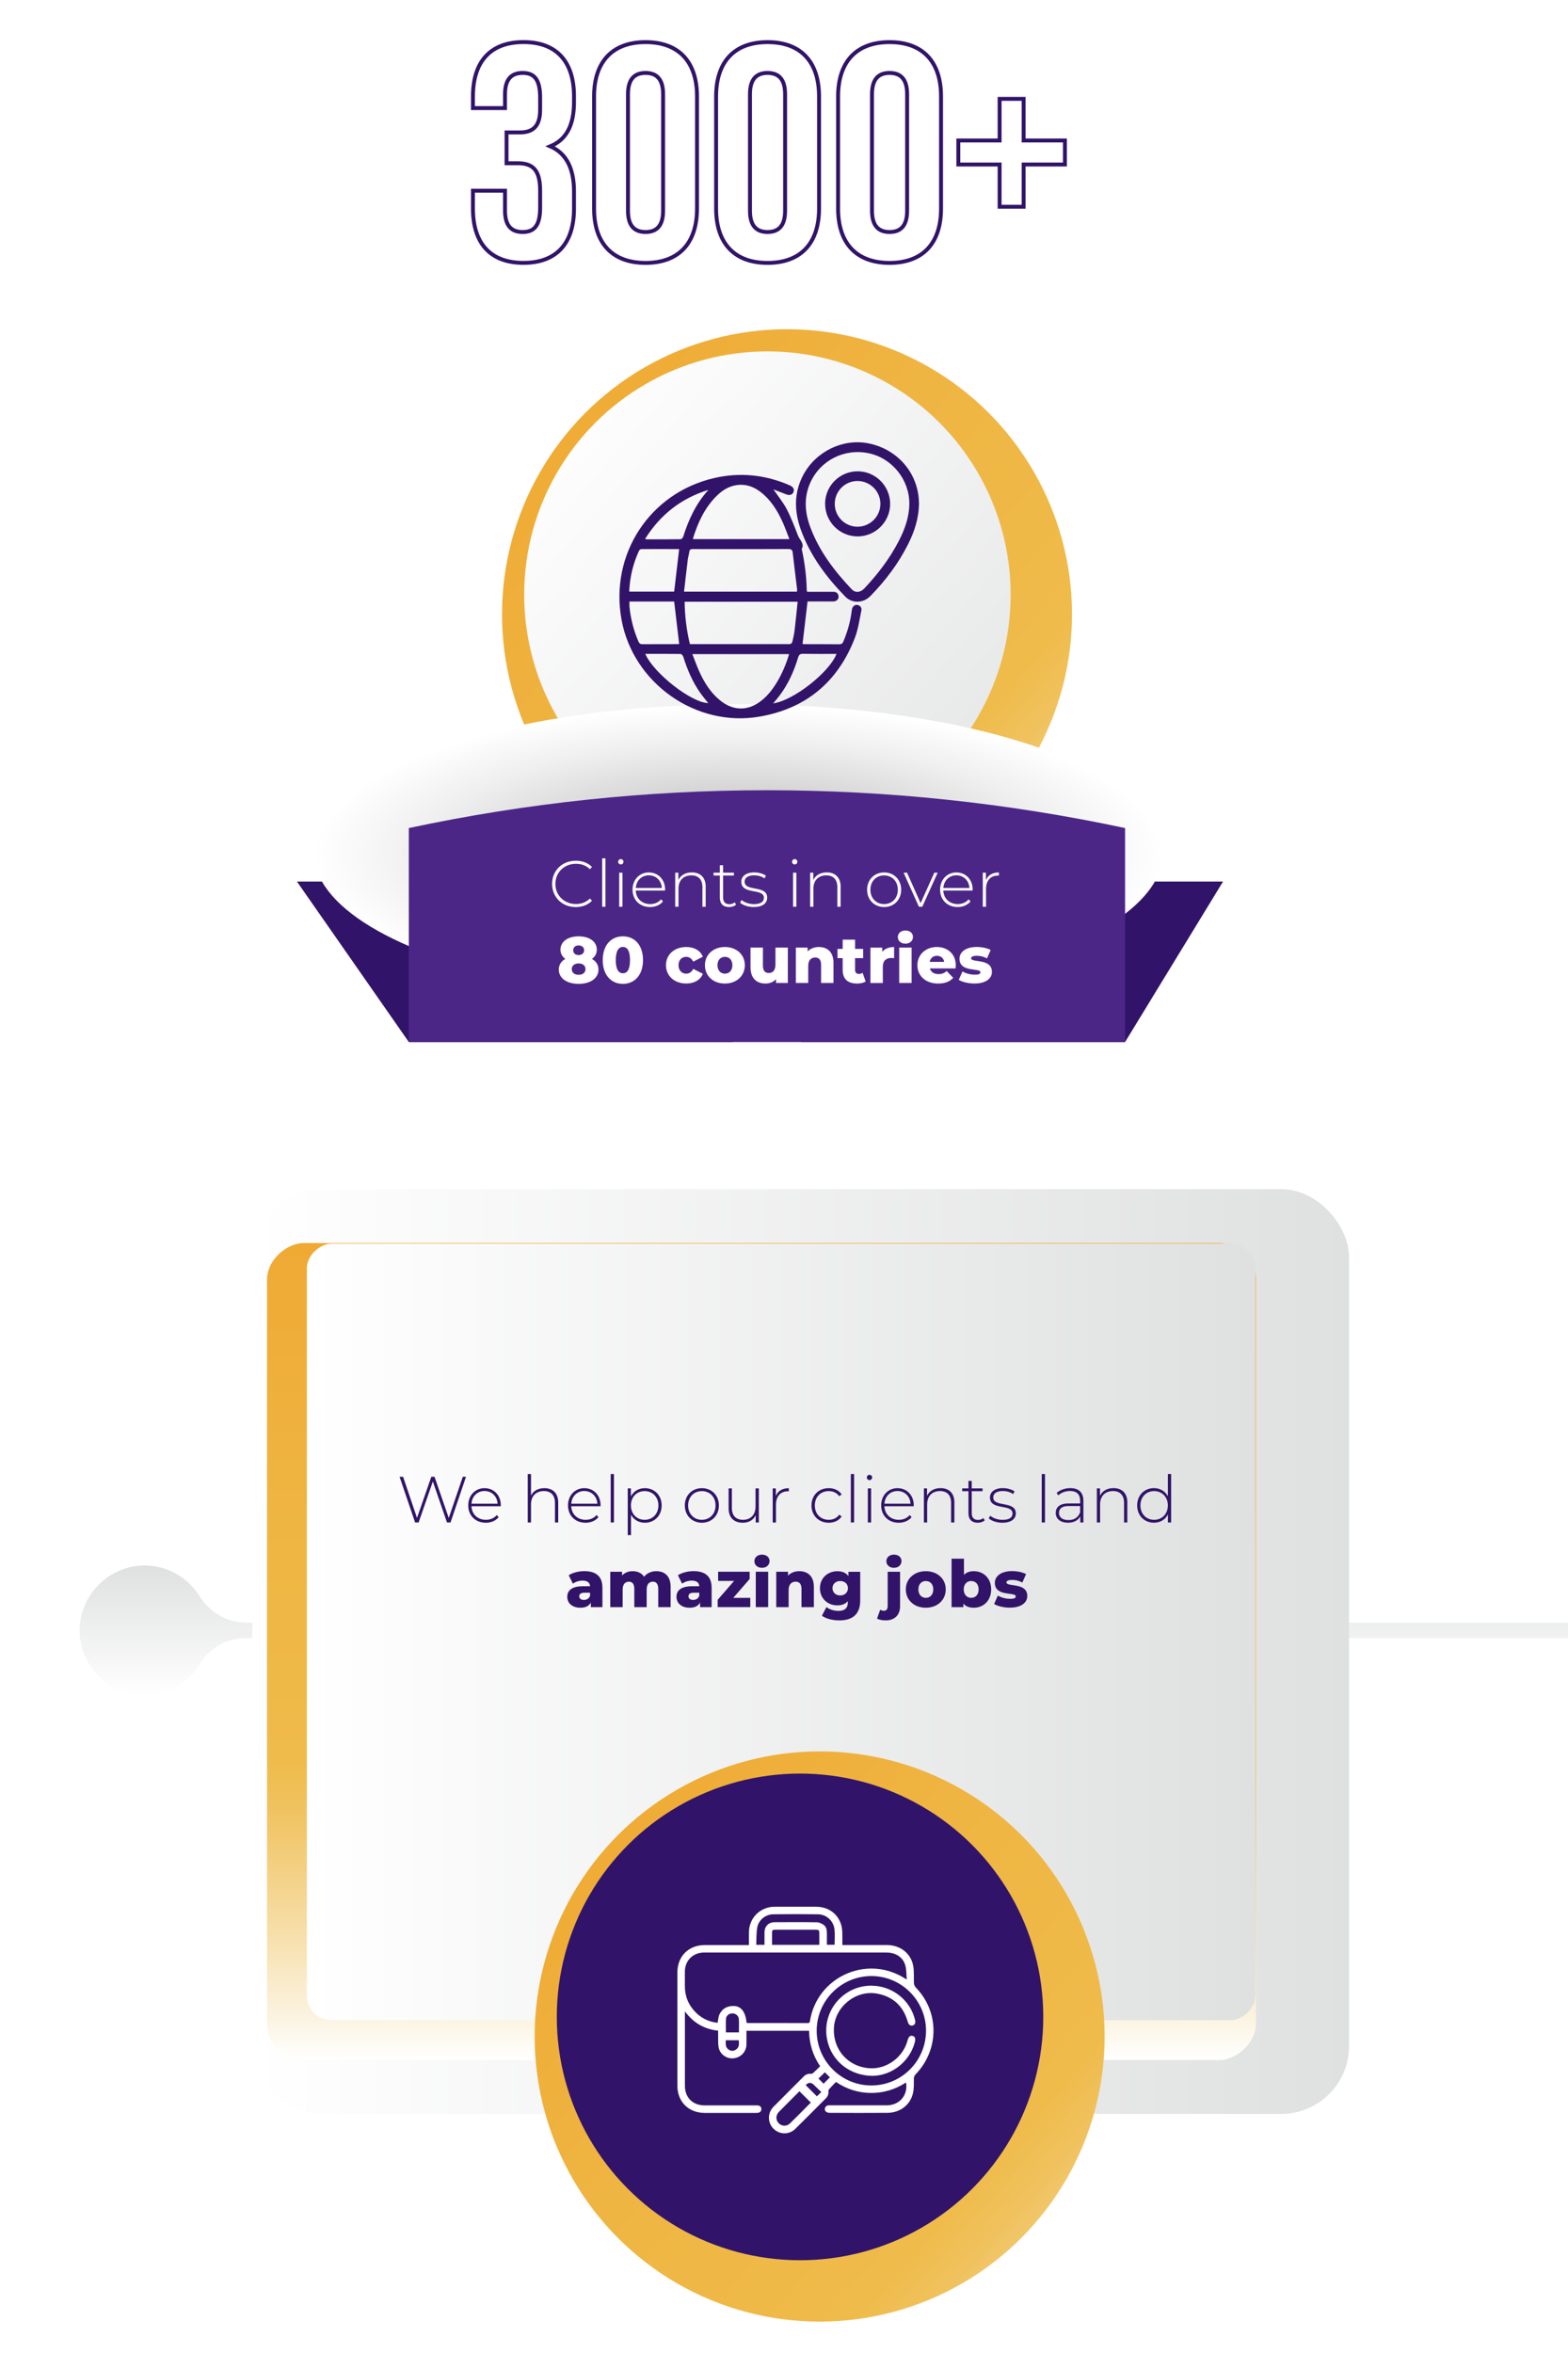 <?xml version="1.0" encoding="UTF-8"?>
<svg xmlns="http://www.w3.org/2000/svg" xmlns:xlink="http://www.w3.org/1999/xlink" viewBox="0 0 400 600">
  <defs>
    <style>
      .cls-1 {
        fill: url(#linear-gradient);
      }

      .cls-1, .cls-2, .cls-3, .cls-4, .cls-5, .cls-6, .cls-7, .cls-8, .cls-9, .cls-10, .cls-11 {
        stroke-width: 0px;
      }

      .cls-2 {
        fill: url(#radial-gradient);
        mix-blend-mode: multiply;
      }

      .cls-3 {
        fill: url(#linear-gradient-3);
        filter: url(#drop-shadow-4);
      }

      .cls-12 {
        fill: none;
        stroke: #311469;
        stroke-miterlimit: 10;
      }

      .cls-4 {
        fill: url(#Degradado_sin_nombre_19-2);
        filter: url(#drop-shadow-6);
      }

      .cls-5 {
        fill: url(#linear-gradient-4);
      }

      .cls-6 {
        fill: url(#linear-gradient-2);
      }

      .cls-13 {
        isolation: isolate;
      }

      .cls-7 {
        fill: #4c2687;
      }

      .cls-8 {
        fill: #311469;
      }

      .cls-9 {
        fill: #fff;
      }

      .cls-10 {
        fill: url(#Degradado_sin_nombre_19);
        filter: url(#drop-shadow-1);
      }

      .cls-11 {
        fill: url(#Degradado_sin_nombre_2);
        filter: url(#drop-shadow-5);
      }
    </style>
    <linearGradient id="Degradado_sin_nombre_19" data-name="Degradado sin nombre 19" x1="130.31" y1="93.96" x2="298" y2="241.75" gradientUnits="userSpaceOnUse">
      <stop offset="0" stop-color="#efaa34"/>
      <stop offset=".34" stop-color="#efb542"/>
      <stop offset=".63" stop-color="#efbb4a"/>
      <stop offset=".69" stop-color="#f0c25e"/>
      <stop offset=".8" stop-color="#f5d693"/>
      <stop offset=".96" stop-color="#fcf6e7"/>
      <stop offset="1" stop-color="#fff"/>
    </linearGradient>
    <filter id="drop-shadow-1" filterUnits="userSpaceOnUse">
      <feOffset dx="5" dy="5"/>
      <feGaussianBlur result="blur" stdDeviation="3"/>
      <feFlood flood-color="#b5b5b5" flood-opacity=".75"/>
      <feComposite in2="blur" operator="in"/>
      <feComposite in="SourceGraphic"/>
    </filter>
    <linearGradient id="linear-gradient" x1="139.9" y1="102.41" x2="283.01" y2="228.54" gradientUnits="userSpaceOnUse">
      <stop offset="0" stop-color="#fff"/>
      <stop offset="1" stop-color="#dfe0e0"/>
    </linearGradient>
    <linearGradient id="linear-gradient-2" x1="600.5" y1="432.28" x2="600.5" y2="399.2" xlink:href="#linear-gradient"/>
    <linearGradient id="linear-gradient-3" x1="59.38" y1="416.13" x2="339.15" y2="416.13" xlink:href="#linear-gradient"/>
    <filter id="drop-shadow-4" filterUnits="userSpaceOnUse">
      <feOffset dx="5" dy="5"/>
      <feGaussianBlur result="blur-2" stdDeviation="3"/>
      <feFlood flood-color="#b5b5b5" flood-opacity=".75"/>
      <feComposite in2="blur-2" operator="in"/>
      <feComposite in="SourceGraphic"/>
    </filter>
    <linearGradient id="Degradado_sin_nombre_2" data-name="Degradado sin nombre 2" x1="199.26" y1="520.29" x2="199.26" y2="311.97" gradientTransform="translate(-216.87 615.39) rotate(-90)" gradientUnits="userSpaceOnUse">
      <stop offset="0" stop-color="#fff"/>
      <stop offset=".04" stop-color="#fcf6e7"/>
      <stop offset=".2" stop-color="#f5d693"/>
      <stop offset=".31" stop-color="#f0c25e"/>
      <stop offset=".37" stop-color="#efbb4a"/>
      <stop offset=".66" stop-color="#efb542"/>
      <stop offset="1" stop-color="#efaa34"/>
    </linearGradient>
    <filter id="drop-shadow-5" filterUnits="userSpaceOnUse">
      <feOffset dx="5" dy="5"/>
      <feGaussianBlur result="blur-3" stdDeviation="3"/>
      <feFlood flood-color="#b5b5b5" flood-opacity=".75"/>
      <feComposite in2="blur-3" operator="in"/>
      <feComposite in="SourceGraphic"/>
    </filter>
    <linearGradient id="linear-gradient-4" x1="78.27" y1="416.13" x2="320.25" y2="416.13" gradientTransform="translate(-216.87 615.39) rotate(-90)" xlink:href="#linear-gradient"/>
    <linearGradient id="Degradado_sin_nombre_19-2" data-name="Degradado sin nombre 19" x1="138.63" y1="456.6" x2="306.33" y2="604.4" xlink:href="#Degradado_sin_nombre_19"/>
    <filter id="drop-shadow-6" filterUnits="userSpaceOnUse">
      <feOffset dx="5" dy="5"/>
      <feGaussianBlur result="blur-4" stdDeviation="3"/>
      <feFlood flood-color="#b5b5b5" flood-opacity=".75"/>
      <feComposite in2="blur-4" operator="in"/>
      <feComposite in="SourceGraphic"/>
    </filter>
    <radialGradient id="radial-gradient" cx="1004.93" cy="-438.16" fx="1004.93" fy="-438.16" r="108.33" gradientTransform="translate(1193.31 64.43) rotate(-180) scale(1 .35)" gradientUnits="userSpaceOnUse">
      <stop offset="0" stop-color="#b0b0b0"/>
      <stop offset=".26" stop-color="#c7c7c7"/>
      <stop offset=".75" stop-color="#efefef"/>
      <stop offset="1" stop-color="#fff"/>
    </radialGradient>
  </defs>
  <g class="cls-13">
    <g id="Capa_1" data-name="Capa 1">
      <g>
        <path class="cls-12" d="M137.79,24.89c0-4.95-1.73-6.29-4.48-6.29s-4.48,1.49-4.48,5.42v3.54h-8.18v-2.99c0-8.8,4.4-13.84,12.89-13.84s12.89,5.03,12.89,13.84v1.42c0,5.9-1.89,9.59-6.05,11.32,4.32,1.89,6.05,5.97,6.05,11.56v4.32c0,8.8-4.4,13.84-12.89,13.84s-12.89-5.03-12.89-13.84v-4.56h8.18v5.11c0,3.93,1.73,5.42,4.48,5.42s4.48-1.34,4.48-6.21v-4.32c0-5.11-1.73-7-5.66-7h-2.91v-7.86h3.38c3.22,0,5.19-1.42,5.19-5.82v-3.07Z"/>
        <path class="cls-12" d="M151.55,24.58c0-8.8,4.64-13.84,13.13-13.84s13.13,5.03,13.13,13.84v28.62c0,8.8-4.64,13.84-13.13,13.84s-13.13-5.03-13.13-13.84v-28.62ZM160.2,53.74c0,3.93,1.73,5.42,4.48,5.42s4.48-1.49,4.48-5.42v-29.72c0-3.93-1.73-5.42-4.48-5.42s-4.48,1.49-4.48,5.42v29.72Z"/>
        <path class="cls-12" d="M182.68,24.58c0-8.8,4.64-13.84,13.13-13.84s13.13,5.03,13.13,13.84v28.62c0,8.8-4.64,13.84-13.13,13.84s-13.13-5.03-13.13-13.84v-28.62ZM191.32,53.74c0,3.93,1.73,5.42,4.48,5.42s4.48-1.49,4.48-5.42v-29.72c0-3.93-1.73-5.42-4.48-5.42s-4.48,1.49-4.48,5.42v29.72Z"/>
        <path class="cls-12" d="M213.8,24.58c0-8.8,4.64-13.84,13.13-13.84s13.13,5.03,13.13,13.84v28.62c0,8.8-4.64,13.84-13.13,13.84s-13.13-5.03-13.13-13.84v-28.62ZM222.45,53.74c0,3.93,1.73,5.42,4.48,5.42s4.48-1.49,4.48-5.42v-29.72c0-3.93-1.73-5.42-4.48-5.42s-4.48,1.49-4.48,5.42v29.72Z"/>
        <path class="cls-12" d="M261.13,35.82h10.53v6.13h-10.53v10.77h-6.13v-10.77h-10.53v-6.13h10.53v-10.61h6.13v10.61Z"/>
      </g>
      <circle class="cls-10" cx="195.77" cy="151.65" r="72.7"/>
      <circle class="cls-1" cx="195.77" cy="151.65" r="62.05"/>
      <path class="cls-6" d="M1165.18,399.23c-6.34-.39-11.96,2.8-15.05,7.74-2.6,4.15-7.04,6.79-11.94,6.79H62.81c-4.9,0-9.34-2.64-11.94-6.79-3.09-4.94-8.71-8.13-15.05-7.74-8.39.51-15.23,7.57-15.5,15.98-.29,9.38,7.22,17.07,16.53,17.07,6.05,0,11.34-3.25,14.22-8.1,2.43-4.1,6.98-6.46,11.74-6.46h1075.38c4.76,0,9.31,2.37,11.74,6.46,2.88,4.85,8.17,8.1,14.22,8.1,9.31,0,16.83-7.7,16.53-17.07-.26-8.4-7.1-15.46-15.5-15.98Z"/>
      <rect class="cls-3" x="59.38" y="298.22" width="279.77" height="235.82" rx="17.33" ry="17.33"/>
      <rect class="cls-11" x="95.1" y="289.99" width="208.33" height="252.28" rx="9.33" ry="9.33" transform="translate(615.39 216.87) rotate(90)"/>
      <rect class="cls-5" x="100.25" y="295.14" width="198.02" height="241.97" rx="6.33" ry="6.33" transform="translate(615.39 216.87) rotate(90)"/>
      <circle class="cls-4" cx="204.09" cy="514.3" r="72.7"/>
      <circle class="cls-8" cx="204.09" cy="514.3" r="62.05"/>
      <g>
        <polygon class="cls-8" points="287.01 265.71 312 224.79 204.35 224.79 204.35 265.71 287.01 265.71"/>
        <polygon class="cls-8" points="104.29 265.71 75.75 224.79 186.94 224.79 186.94 265.71 104.29 265.71"/>
      </g>
      <ellipse class="cls-2" cx="188.37" cy="217.39" rx="108.33" ry="37.82"/>
      <path class="cls-7" d="M104.29,211.15h0c60.23-12.86,122.49-12.86,182.72,0h0v54.57H104.29v-54.57Z"/>
      <g>
        <path class="cls-8" d="M205.9,150.91c2.29,0,4.51,0,6.72,0,.74,0,1.21.39,1.29,1.11.07.65-.28,1.1-.91,1.29-.23.07-.49.06-.73.06-1.84,0-3.67,0-5.51,0-.27,0-.54,0-.75,0-.43,3.63-.85,7.21-1.28,10.85.12,0,.35.04.59.04,2.93,0,5.86-.01,8.79.02.56,0,.81-.18,1.03-.69,1.06-2.51,1.8-5.1,2.13-7.81.02-.16.05-.33.08-.48.18-.72.72-1.13,1.35-1.05.68.09,1.2.67,1.04,1.41-.49,2.35-.81,4.78-1.66,7-4.33,11.24-12.5,18.04-24.36,20.08-16.22,2.79-32.23-8.57-35.17-24.73-3.03-16.64,7.15-32.28,23.59-36.1,6.63-1.54,13.11-.87,19.35,1.86.89.39,1.22,1.02.92,1.73-.29.69-1,.9-1.88.55-1.08-.43-2.17-.84-3.22-1.25,1.15,1.68,2.45,3.25,3.38,5.02,1.13,2.17,2,4.49,2.89,6.78.42,1.09,1.69,1.98.94,3.4.76,3.4,1.19,6.85,1.28,10.33,0,.16.04.32.08.58ZM174.48,150.87h28.82c.02-.23.06-.41.04-.59-.37-3.12-.77-6.24-1.12-9.36-.08-.73-.4-.92-1.11-.92-5.78.03-11.56.02-17.34.02-2.36,0-4.71.01-7.07-.01-.54,0-.79.16-.86.71-.09.68-.31,1.34-.39,2.01-.33,2.68-.63,5.37-.95,8.15ZM174.65,153.43c.05,3.7.49,7.27,1.33,10.75.13.04.18.07.23.07,8.43,0,16.86.01,25.29,0,.21,0,.56-.31.61-.54.25-1.01.48-2.03.6-3.05.29-2.38.51-4.77.77-7.22h-28.83ZM201.38,137.48c-.59-1.49-1.08-2.9-1.69-4.26-1.36-3.03-3.07-5.81-5.78-7.85-1.48-1.11-3.13-1.79-5.02-1.75-2.42.05-4.37,1.16-6.03,2.79-3.09,3.04-4.83,6.85-6.09,10.92-.01.03.05.09.08.14h24.54ZM176.62,166.79c.59,1.49,1.08,2.9,1.69,4.26,1.27,2.85,2.87,5.48,5.32,7.49,3.44,2.83,7.33,2.82,10.77-.01,1.58-1.3,2.8-2.91,3.85-4.66,1.32-2.22,2.31-4.57,3.05-7.08h-24.68ZM160.52,150.86h11.46c.43-3.63.85-7.2,1.27-10.79,0,0-.08-.05-.16-.05-3.15,0-6.3-.02-9.44,0-.21,0-.53.19-.62.38-1.52,3.29-2.36,6.74-2.51,10.45ZM160.58,153.41c0,.47-.03.88,0,1.28.3,3.07,1.05,6.02,2.27,8.86.23.53.5.73,1.09.72,2.9-.03,5.8-.01,8.71-.02.24,0,.47-.03.61-.04-.43-3.63-.85-7.21-1.28-10.82h-11.4ZM213.39,166.74c-2.9,0-5.71.03-8.53-.02-.73-.01-1.04.21-1.25.91-1.07,3.55-2.58,6.91-4.85,9.88-.47.62-.99,1.2-1.52,1.84,5.03-.63,14.32-7.86,16.15-12.6ZM180.71,124.92c-6.93,2.14-12.26,6.31-16.14,12.49.2.06.3.11.4.11,2.88,0,5.75.02,8.63-.02.23,0,.59-.35.67-.6,1.39-4.4,3.28-8.52,6.45-11.98ZM164.62,166.74c2.13,4.96,11.87,12.51,16.05,12.54-.67-.85-1.38-1.68-2.01-2.57-1.99-2.82-3.33-5.95-4.35-9.23-.09-.29-.44-.71-.67-.72-2.98-.05-5.96-.03-9.02-.03Z"/>
        <path class="cls-8" d="M234.44,128.22c-.03,3.95-1.16,7.31-2.77,10.52-2.47,4.94-5.77,9.3-9.62,13.24-1.81,1.85-4.65,1.96-6.42.15-4.83-4.94-8.91-10.4-11.3-16.96-1.73-4.75-1.85-9.48.59-14.07,3.17-5.95,10.03-9.31,16.5-8.07,6.94,1.32,12.08,6.71,12.9,13.54.08.65.09,1.31.11,1.66ZM231.97,128.48c.05-6.1-4.34-11.6-10.28-12.89-6.18-1.34-12.36,1.73-14.95,7.42-1.71,3.77-1.45,7.57-.06,11.34,2.26,6.12,6.13,11.2,10.56,15.88.95,1.01,2.23.9,3.25-.18,3.45-3.66,6.49-7.63,8.8-12.12,1.53-2.97,2.65-6.06,2.68-9.46Z"/>
        <path class="cls-8" d="M210.48,128.45c.02-4.59,3.75-8.29,8.34-8.27,4.54.02,8.24,3.74,8.26,8.29.01,4.56-3.75,8.32-8.31,8.31-4.58,0-8.29-3.74-8.28-8.33ZM212.95,128.49c0,3.21,2.59,5.81,5.78,5.82,3.22.01,5.87-2.63,5.86-5.84,0-3.22-2.65-5.84-5.88-5.82-3.19.02-5.77,2.63-5.76,5.84Z"/>
      </g>
      <g>
        <path class="cls-9" d="M231.15,531c-2.73,1.79-5.72,2.71-8.96,2.69-3.23-.02-6.18-.96-8.93-2.8-.6.62-1.2,1.22-1.77,1.85-.11.12-.16.34-.15.51.05.7-.16,1.3-.65,1.8-2.6,2.6-5.18,5.22-7.81,7.8-1.58,1.55-4.06,1.48-5.57-.05-1.53-1.55-1.55-3.98,0-5.57,2.57-2.61,5.17-5.18,7.75-7.77.5-.5,1.09-.71,1.79-.66.18.01.42-.05.55-.17.61-.56,1.2-1.14,1.82-1.75-1.87-2.75-2.78-5.76-2.82-9.05h-15.98c0,1.18.01,2.32,0,3.47-.03,1.87-1.38,3.33-3.27,3.55-1.71.2-3.45-.97-3.81-2.7-.19-.9-.11-1.86-.14-2.79-.02-.5,0-1.01,0-1.55-3.52-.38-6.3-1.96-8.48-4.93v.74c0,6.08,0,12.16,0,18.24,0,3,1.99,4.99,5,5,4.34.01,8.68,0,13.01,0,.23,0,.47,0,.7.03.49.07.76.39.79.86.03.48-.21.82-.67.96-.22.06-.46.07-.69.07-4.36,0-8.72.01-13.08,0-4.14-.01-6.98-2.85-6.98-6.97,0-9.61,0-19.22,0-28.83,0-4.13,2.83-6.98,6.96-7,3.49-.01,6.97,0,10.46,0,.25,0,.5,0,.84,0,0-1.15-.02-2.25,0-3.35.06-3.15,2.21-5.71,5.29-6.31.46-.09.93-.1,1.4-.11,3.49,0,6.97-.02,10.46,0,3.28.02,5.79,1.97,6.49,5.05.14.59.16,1.22.18,1.83.03.93,0,1.86,0,2.88.3,0,.55,0,.8,0,3.53,0,7.06-.02,10.59,0,3.37.02,6.09,2.1,6.68,5.26.26,1.36.16,2.79.18,4.19,0,.58.13,1.01.56,1.46,5.96,6.19,5.92,15.77-.09,22.04-.34.35-.47.69-.47,1.17-.02,1.17.05,2.36-.19,3.49-.65,3.11-3.25,5.15-6.55,5.18-4.91.04-9.82.02-14.74,0-.89,0-1.41-.55-1.18-1.24.18-.56.63-.69,1.16-.68,2.7,0,5.4,0,8.1,0,2.19,0,4.38.02,6.57,0,3.22-.04,5.39-2.64,4.83-5.84ZM190.48,515.82c.1.02.16.04.22.04,5.12,0,10.25,0,15.37.01.39,0,.49-.15.55-.51,1.76-11.11,14.19-16.9,23.83-11.11.23.14.46.27.87.52-.11-1.28-.07-2.4-.33-3.45-.54-2.19-2.41-3.44-4.91-3.44-15.41,0-30.82,0-46.23,0-.15,0-.3,0-.45,0-2.75.12-4.67,2.12-4.69,4.87,0,1.21,0,2.42,0,3.63-.01,2.42.76,4.55,2.37,6.35,1.61,1.8,3.62,2.82,5.98,3.08.16-.77.18-1.55.49-2.19.3-.62.82-1.23,1.4-1.58.6-.36,1.4-.53,2.11-.53,2.01.01,3.08,1.42,3.41,4.3ZM222.27,503.88c-7.7.02-13.95,6.29-13.93,13.98.02,7.7,6.29,13.94,13.99,13.92,7.69-.02,13.92-6.3,13.9-14.01-.02-7.66-6.31-13.91-13.96-13.89ZM195.02,495.92c0-1.07,0-2.1,0-3.14.01-1.57,1.02-2.62,2.58-2.63,3.59-.02,7.18-.04,10.77.02.58,0,1.23.31,1.73.65.67.46.84,1.24.84,2.04,0,1.01,0,2.02,0,3.04h1.97c0-1.31.1-2.59-.02-3.84-.21-2.2-2.02-3.9-4.23-3.93-3.8-.05-7.6-.05-11.41,0-1.95.03-3.72,1.43-4.07,3.34-.26,1.44-.19,2.94-.26,4.44h2.1ZM209.01,495.92c0-1.02,0-2.02,0-3.01,0-.69-.17-.84-.89-.85-1.36,0-2.72,0-4.08,0-2.08,0-4.16,0-6.25,0-.38,0-.81.03-.82.5-.05,1.12-.01,2.23-.01,3.36h12.05ZM206.85,536.15c-.98-.97-1.93-1.92-2.91-2.89-1.71,1.72-3.49,3.48-5.25,5.27-.84.86-.83,2.11-.01,2.91.79.78,2.04.81,2.87-.01,1.79-1.75,3.55-3.54,5.3-5.29ZM185.17,518.25h3.33c0-1.14.04-2.24-.01-3.34-.04-.85-.76-1.48-1.6-1.51-.86-.02-1.64.55-1.69,1.39-.07,1.13-.02,2.28-.02,3.45ZM185.16,520.25c-.05.95-.13,1.84.75,2.41.59.38,1.22.38,1.8,0,.9-.58.85-1.47.75-2.41h-3.31ZM209.53,533.46c-.68-.65-1.29-1.22-1.89-1.82q-1.09-1.07-2.1.06s-.02.08,0,0c.98.98,1.92,1.92,2.85,2.85.32-.3.68-.65,1.14-1.1ZM210.41,528.43c-.53.52-1.07,1.05-1.62,1.59.44.44.86.87,1.3,1.31.55-.55,1.08-1.08,1.62-1.62-.43-.43-.87-.86-1.29-1.28Z"/>
        <path class="cls-9" d="M222.26,506.34c5.27-.01,9.91,3.6,11.16,8.67.2.8,0,1.3-.57,1.46-.62.18-1.05-.15-1.29-.97-1.15-4-3.78-6.42-7.87-7.15-5.38-.96-10.7,3.35-10.96,8.81-.26,5.5,3.6,9.85,9.07,10.23,4.34.3,8.54-2.74,9.7-7.03.28-1.04.7-1.41,1.36-1.2.61.19.76.73.48,1.73-1.44,5.18-6.42,8.79-11.61,8.41-5.78-.42-10.21-4.54-10.88-10.15-.82-6.79,4.53-12.81,11.4-12.82Z"/>
      </g>
      <g>
        <path class="cls-9" d="M140.84,225.39c0-3.4,2.58-5.91,6.04-5.91,1.65,0,3.13.53,4.14,1.61l-.53.55c-1-.98-2.21-1.38-3.58-1.38-2.98,0-5.23,2.2-5.23,5.13s2.25,5.13,5.23,5.13c1.37,0,2.58-.42,3.58-1.4l.53.55c-1.02,1.08-2.5,1.63-4.14,1.63-3.46,0-6.04-2.51-6.04-5.91Z"/>
        <path class="cls-9" d="M153.62,218.87h.83v12.35h-.83v-12.35Z"/>
        <path class="cls-9" d="M157.69,219.75c0-.37.3-.68.68-.68s.68.3.68.67-.3.68-.68.68-.68-.3-.68-.67ZM157.96,222.53h.83v8.69h-.83v-8.69Z"/>
        <path class="cls-9" d="M169.65,227.08h-7.47c.08,2.06,1.6,3.46,3.68,3.46,1.1,0,2.11-.4,2.78-1.22l.48.55c-.77.93-1.96,1.42-3.28,1.42-2.63,0-4.48-1.83-4.48-4.41s1.78-4.41,4.16-4.41,4.15,1.8,4.15,4.38c0,.07-.02.15-.02.23ZM162.19,226.43h6.66c-.12-1.88-1.48-3.23-3.33-3.23s-3.2,1.33-3.33,3.23Z"/>
        <path class="cls-9" d="M180.02,226.14v5.08h-.83v-5.01c0-1.96-1.05-3-2.81-3-2.05,0-3.3,1.31-3.3,3.38v4.63h-.83v-8.69h.8v1.88c.58-1.22,1.8-1.95,3.45-1.95,2.11,0,3.53,1.25,3.53,3.68Z"/>
        <path class="cls-9" d="M187.77,230.67c-.43.42-1.13.62-1.78.62-1.53,0-2.36-.9-2.36-2.36v-5.68h-1.6v-.72h1.6v-1.9h.83v1.9h2.76v.72h-2.76v5.59c0,1.12.55,1.73,1.61,1.73.52,0,1-.17,1.35-.48l.35.58Z"/>
        <path class="cls-9" d="M188.8,230.17l.38-.67c.67.57,1.85,1.05,3.13,1.05,1.83,0,2.56-.65,2.56-1.63,0-2.53-5.76-.67-5.76-4.08,0-1.31,1.1-2.38,3.3-2.38,1.1,0,2.3.33,2.98.85l-.38.67c-.73-.53-1.68-.78-2.61-.78-1.7,0-2.45.7-2.45,1.63,0,2.61,5.76.77,5.76,4.08,0,1.42-1.22,2.38-3.43,2.38-1.43,0-2.8-.48-3.48-1.12Z"/>
        <path class="cls-9" d="M202.05,219.75c0-.37.3-.68.68-.68s.68.3.68.67-.3.68-.68.68-.68-.3-.68-.67ZM202.32,222.53h.83v8.69h-.83v-8.69Z"/>
        <path class="cls-9" d="M214.44,226.14v5.08h-.83v-5.01c0-1.96-1.05-3-2.81-3-2.05,0-3.3,1.31-3.3,3.38v4.63h-.83v-8.69h.8v1.88c.58-1.22,1.8-1.95,3.45-1.95,2.11,0,3.53,1.25,3.53,3.68Z"/>
        <path class="cls-9" d="M221.2,226.88c0-2.58,1.85-4.41,4.35-4.41s4.34,1.83,4.34,4.41-1.85,4.41-4.34,4.41-4.35-1.83-4.35-4.41ZM229.04,226.88c0-2.18-1.5-3.66-3.5-3.66s-3.5,1.48-3.5,3.66,1.5,3.66,3.5,3.66,3.5-1.48,3.5-3.66Z"/>
        <path class="cls-9" d="M239.2,222.53l-3.93,8.69h-.85l-3.91-8.69h.88l3.46,7.77,3.5-7.77h.85Z"/>
        <path class="cls-9" d="M248.11,227.08h-7.47c.08,2.06,1.6,3.46,3.68,3.46,1.1,0,2.11-.4,2.78-1.22l.48.55c-.77.93-1.96,1.42-3.28,1.42-2.63,0-4.48-1.83-4.48-4.41s1.78-4.41,4.16-4.41,4.15,1.8,4.15,4.38c0,.07-.02.15-.02.23ZM240.65,226.43h6.66c-.12-1.88-1.48-3.23-3.33-3.23s-3.2,1.33-3.33,3.23Z"/>
        <path class="cls-9" d="M254.82,222.46v.82c-.07,0-.13-.02-.2-.02-1.93,0-3.08,1.28-3.08,3.43v4.53h-.83v-8.69h.8v1.9c.53-1.27,1.68-1.96,3.31-1.96Z"/>
        <path class="cls-9" d="M152.67,247.22c0,2.23-2.05,3.66-5.06,3.66s-5.06-1.43-5.06-3.66c0-1.2.62-2.11,1.67-2.71-.78-.55-1.25-1.35-1.25-2.35,0-2.06,1.9-3.4,4.64-3.4s4.64,1.33,4.64,3.4c0,1-.47,1.8-1.25,2.35,1.05.6,1.67,1.52,1.67,2.71ZM149.36,247.12c0-.9-.7-1.45-1.75-1.45s-1.75.55-1.75,1.45.7,1.45,1.75,1.45,1.75-.55,1.75-1.45ZM146.23,242.31c0,.77.55,1.22,1.38,1.22s1.4-.45,1.4-1.22-.58-1.23-1.4-1.23-1.38.45-1.38,1.23Z"/>
        <path class="cls-9" d="M153.76,244.82c0-3.85,2.16-6.06,5.14-6.06s5.13,2.21,5.13,6.06-2.17,6.06-5.13,6.06-5.14-2.21-5.14-6.06ZM160.72,244.82c0-2.45-.77-3.36-1.81-3.36s-1.83.92-1.83,3.36.77,3.36,1.83,3.36,1.81-.92,1.81-3.36Z"/>
        <path class="cls-9" d="M169.89,246.12c0-2.71,2.15-4.64,5.18-4.64,2.05,0,3.61.92,4.23,2.48l-2.45,1.25c-.43-.85-1.07-1.22-1.8-1.22-1.1,0-1.96.77-1.96,2.13s.87,2.16,1.96,2.16c.73,0,1.37-.37,1.8-1.22l2.45,1.25c-.62,1.56-2.18,2.48-4.23,2.48-3.03,0-5.18-1.93-5.18-4.68Z"/>
        <path class="cls-9" d="M179.83,246.12c0-2.71,2.15-4.64,5.09-4.64s5.09,1.93,5.09,4.64-2.11,4.68-5.09,4.68-5.09-1.95-5.09-4.68ZM186.83,246.12c0-1.36-.82-2.13-1.9-2.13s-1.9.77-1.9,2.13.83,2.16,1.9,2.16,1.9-.78,1.9-2.16Z"/>
        <path class="cls-9" d="M200.98,241.63v9.02h-3.01v-.97c-.68.75-1.65,1.12-2.68,1.12-2.21,0-3.83-1.27-3.83-4.13v-5.04h3.16v4.53c0,1.4.55,1.95,1.5,1.95s1.7-.62,1.7-2.13v-4.35h3.16Z"/>
        <path class="cls-9" d="M212.62,245.49v5.16h-3.16v-4.64c0-1.3-.57-1.85-1.48-1.85-1.02,0-1.8.63-1.8,2.13v4.36h-3.16v-9.02h3.01v.98c.72-.75,1.73-1.13,2.86-1.13,2.11,0,3.73,1.22,3.73,4.01Z"/>
        <path class="cls-9" d="M220.83,250.28c-.55.35-1.36.52-2.2.52-2.31,0-3.66-1.13-3.66-3.45v-3.03h-1.32v-2.36h1.32v-2.35h3.16v2.35h2.06v2.36h-2.06v3c0,.67.38,1.03.95,1.03.35,0,.7-.1.97-.28l.78,2.21Z"/>
        <path class="cls-9" d="M228.09,241.48v2.85c-.28-.03-.48-.05-.72-.05-1.28,0-2.16.65-2.16,2.23v4.15h-3.16v-9.02h3.01v1.08c.65-.82,1.7-1.23,3.03-1.23Z"/>
        <path class="cls-9" d="M229.04,238.95c0-.95.77-1.68,1.93-1.68s1.93.68,1.93,1.63c0,1-.77,1.73-1.93,1.73s-1.93-.73-1.93-1.68ZM229.39,241.63h3.16v9.02h-3.16v-9.02Z"/>
        <path class="cls-9" d="M243.77,246.94h-6.56c.27.92,1.05,1.45,2.21,1.45.88,0,1.47-.25,2.08-.78l1.67,1.73c-.87.97-2.13,1.46-3.85,1.46-3.21,0-5.29-1.98-5.29-4.68s2.11-4.64,4.96-4.64c2.66,0,4.83,1.7,4.83,4.68,0,.23-.03.53-.05.78ZM237.17,245.27h3.7c-.17-.95-.87-1.55-1.85-1.55s-1.66.6-1.85,1.55Z"/>
        <path class="cls-9" d="M244.58,249.87l.95-2.16c.83.52,2.05.83,3.15.83s1.42-.23,1.42-.62c0-1.22-5.33.17-5.33-3.45,0-1.7,1.57-3,4.4-3,1.26,0,2.66.27,3.56.77l-.95,2.15c-.9-.5-1.8-.67-2.6-.67-1.07,0-1.45.3-1.45.63,0,1.25,5.31-.1,5.31,3.48,0,1.67-1.53,2.96-4.46,2.96-1.53,0-3.11-.38-4-.93Z"/>
      </g>
      <g>
        <g>
          <path class="cls-8" d="M118.88,376.57l-3.95,11.65h-.9l-3.61-10.45-3.63,10.45h-.9l-3.96-11.65h.9l3.55,10.49,3.65-10.49h.82l3.63,10.5,3.58-10.5h.83Z"/>
          <path class="cls-8" d="M127.74,384.08h-7.47c.08,2.06,1.6,3.46,3.68,3.46,1.1,0,2.11-.4,2.78-1.22l.48.55c-.77.93-1.96,1.42-3.28,1.42-2.63,0-4.48-1.83-4.48-4.41s1.78-4.41,4.16-4.41,4.15,1.8,4.15,4.38c0,.07-.02.15-.02.23ZM120.28,383.43h6.66c-.12-1.88-1.48-3.23-3.33-3.23s-3.2,1.33-3.33,3.23Z"/>
          <path class="cls-8" d="M142.4,383.14v5.08h-.83v-5.01c0-1.96-1.05-3-2.81-3-2.05,0-3.3,1.31-3.3,3.38v4.63h-.83v-12.35h.83v5.48c.6-1.18,1.8-1.88,3.41-1.88,2.11,0,3.53,1.25,3.53,3.68Z"/>
          <path class="cls-8" d="M153.19,384.08h-7.47c.08,2.06,1.6,3.46,3.68,3.46,1.1,0,2.11-.4,2.78-1.22l.48.55c-.77.93-1.96,1.42-3.28,1.42-2.63,0-4.48-1.83-4.48-4.41s1.78-4.41,4.16-4.41,4.15,1.8,4.15,4.38c0,.07-.02.15-.02.23ZM145.73,383.43h6.66c-.12-1.88-1.48-3.23-3.33-3.23s-3.2,1.33-3.33,3.23Z"/>
          <path class="cls-8" d="M155.79,375.87h.83v12.35h-.83v-12.35Z"/>
          <path class="cls-8" d="M168.79,383.88c0,2.61-1.85,4.41-4.29,4.41-1.53,0-2.83-.75-3.53-2.05v5.21h-.83v-11.92h.8v2.05c.68-1.33,2-2.11,3.56-2.11,2.45,0,4.29,1.81,4.29,4.41ZM167.96,383.88c0-2.18-1.51-3.66-3.51-3.66s-3.5,1.48-3.5,3.66,1.5,3.66,3.5,3.66,3.51-1.48,3.51-3.66Z"/>
          <path class="cls-8" d="M174.7,383.88c0-2.58,1.85-4.41,4.35-4.41s4.34,1.83,4.34,4.41-1.85,4.41-4.34,4.41-4.35-1.83-4.35-4.41ZM182.54,383.88c0-2.18-1.5-3.66-3.5-3.66s-3.5,1.48-3.5,3.66,1.5,3.66,3.5,3.66,3.5-1.48,3.5-3.66Z"/>
          <path class="cls-8" d="M193.58,379.53v8.69h-.8v-1.86c-.57,1.21-1.75,1.93-3.28,1.93-2.21,0-3.63-1.25-3.63-3.68v-5.08h.83v5.01c0,1.96,1.05,3,2.86,3,1.96,0,3.18-1.31,3.18-3.38v-4.63h.83Z"/>
          <path class="cls-8" d="M201.23,379.47v.82c-.07,0-.13-.02-.2-.02-1.93,0-3.08,1.28-3.08,3.43v4.53h-.83v-8.69h.8v1.9c.53-1.27,1.68-1.96,3.31-1.96Z"/>
          <path class="cls-8" d="M207.01,383.88c0-2.6,1.85-4.41,4.4-4.41,1.38,0,2.58.53,3.3,1.6l-.62.45c-.63-.88-1.6-1.3-2.68-1.3-2.05,0-3.55,1.46-3.55,3.66s1.5,3.66,3.55,3.66c1.08,0,2.05-.42,2.68-1.3l.62.45c-.72,1.05-1.91,1.6-3.3,1.6-2.55,0-4.4-1.83-4.4-4.41Z"/>
          <path class="cls-8" d="M217.05,375.87h.83v12.35h-.83v-12.35Z"/>
          <path class="cls-8" d="M221.13,376.75c0-.37.3-.68.68-.68s.68.3.68.67-.3.68-.68.68-.68-.3-.68-.67ZM221.39,379.53h.83v8.69h-.83v-8.69Z"/>
          <path class="cls-8" d="M233.08,384.08h-7.47c.08,2.06,1.6,3.46,3.68,3.46,1.1,0,2.11-.4,2.78-1.22l.48.55c-.77.93-1.96,1.42-3.28,1.42-2.63,0-4.48-1.83-4.48-4.41s1.78-4.41,4.16-4.41,4.15,1.8,4.15,4.38c0,.07-.02.15-.02.23ZM225.62,383.43h6.66c-.12-1.88-1.48-3.23-3.33-3.23s-3.2,1.33-3.33,3.23Z"/>
          <path class="cls-8" d="M243.46,383.14v5.08h-.83v-5.01c0-1.96-1.05-3-2.81-3-2.05,0-3.3,1.31-3.3,3.38v4.63h-.83v-8.69h.8v1.88c.58-1.22,1.8-1.95,3.45-1.95,2.11,0,3.53,1.25,3.53,3.68Z"/>
          <path class="cls-8" d="M251.2,387.67c-.43.42-1.13.62-1.78.62-1.53,0-2.36-.9-2.36-2.36v-5.68h-1.6v-.72h1.6v-1.9h.83v1.9h2.76v.72h-2.76v5.59c0,1.12.55,1.73,1.61,1.73.52,0,1-.17,1.35-.48l.35.58Z"/>
          <path class="cls-8" d="M252.23,387.17l.38-.67c.67.57,1.85,1.05,3.13,1.05,1.83,0,2.56-.65,2.56-1.63,0-2.53-5.76-.67-5.76-4.08,0-1.31,1.1-2.38,3.3-2.38,1.1,0,2.3.33,2.98.85l-.38.67c-.73-.53-1.68-.78-2.61-.78-1.7,0-2.45.7-2.45,1.63,0,2.61,5.76.77,5.76,4.08,0,1.42-1.22,2.38-3.43,2.38-1.43,0-2.8-.48-3.48-1.12Z"/>
          <path class="cls-8" d="M265.75,375.87h.83v12.35h-.83v-12.35Z"/>
          <path class="cls-8" d="M276.38,382.71v5.51h-.8v-1.55c-.55,1-1.61,1.61-3.13,1.61-1.95,0-3.13-1-3.13-2.48,0-1.31.83-2.43,3.25-2.43h2.98v-.7c0-1.61-.88-2.48-2.58-2.48-1.2,0-2.28.45-3,1.1l-.42-.6c.87-.77,2.13-1.23,3.48-1.23,2.15,0,3.35,1.1,3.35,3.25ZM275.54,385.66v-1.63h-2.96c-1.8,0-2.43.75-2.43,1.75,0,1.13.88,1.83,2.41,1.83s2.48-.7,2.98-1.95Z"/>
          <path class="cls-8" d="M287.58,383.14v5.08h-.83v-5.01c0-1.96-1.05-3-2.81-3-2.05,0-3.3,1.31-3.3,3.38v4.63h-.83v-8.69h.8v1.88c.58-1.22,1.8-1.95,3.45-1.95,2.11,0,3.53,1.25,3.53,3.68Z"/>
          <path class="cls-8" d="M298.76,375.87v12.35h-.82v-2.05c-.68,1.35-2,2.11-3.56,2.11-2.45,0-4.29-1.81-4.29-4.41s1.85-4.41,4.29-4.41c1.55,0,2.85.77,3.55,2.08v-5.68h.83ZM297.92,383.88c0-2.18-1.5-3.66-3.5-3.66s-3.5,1.48-3.5,3.66,1.5,3.66,3.5,3.66,3.5-1.48,3.5-3.66Z"/>
        </g>
        <g>
          <path class="cls-8" d="M153.68,404.8v5.01h-2.95v-1.17c-.45.87-1.35,1.32-2.66,1.32-2.16,0-3.36-1.22-3.36-2.78,0-1.66,1.22-2.7,4.01-2.7h1.8c-.05-.92-.67-1.43-1.92-1.43-.87,0-1.83.3-2.45.78l-1.07-2.15c1.03-.68,2.56-1.05,3.98-1.05,2.93,0,4.61,1.3,4.61,4.16ZM150.52,406.91v-.78h-1.37c-1.02,0-1.38.37-1.38.92s.43.92,1.18.92c.7,0,1.32-.33,1.57-1.05Z"/>
          <path class="cls-8" d="M171.08,404.65v5.16h-3.16v-4.64c0-1.3-.53-1.85-1.37-1.85-.92,0-1.58.62-1.58,2.01v4.48h-3.16v-4.64c0-1.3-.52-1.85-1.37-1.85-.93,0-1.6.62-1.6,2.01v4.48h-3.16v-9.02h3.01v.95c.68-.73,1.63-1.1,2.7-1.1,1.23,0,2.28.45,2.91,1.42.72-.9,1.83-1.42,3.13-1.42,2.1,0,3.65,1.22,3.65,4.01Z"/>
          <path class="cls-8" d="M181.54,404.8v5.01h-2.95v-1.17c-.45.87-1.35,1.32-2.66,1.32-2.16,0-3.36-1.22-3.36-2.78,0-1.66,1.22-2.7,4.01-2.7h1.8c-.05-.92-.67-1.43-1.92-1.43-.87,0-1.83.3-2.45.78l-1.07-2.15c1.03-.68,2.56-1.05,3.98-1.05,2.93,0,4.61,1.3,4.61,4.16ZM178.38,406.91v-.78h-1.37c-1.02,0-1.38.37-1.38.92s.43.92,1.18.92c.7,0,1.32-.33,1.57-1.05Z"/>
          <path class="cls-8" d="M191.4,407.44v2.36h-8.32v-1.86l4.18-4.81h-4.06v-2.35h8.04v1.85l-4.18,4.81h4.34Z"/>
          <path class="cls-8" d="M192.45,398.1c0-.95.77-1.68,1.93-1.68s1.93.68,1.93,1.63c0,1-.77,1.73-1.93,1.73s-1.93-.73-1.93-1.68ZM192.8,400.78h3.16v9.02h-3.16v-9.02Z"/>
          <path class="cls-8" d="M207.62,404.65v5.16h-3.16v-4.64c0-1.3-.57-1.85-1.48-1.85-1.02,0-1.8.63-1.8,2.13v4.36h-3.16v-9.02h3.01v.98c.72-.75,1.73-1.13,2.86-1.13,2.11,0,3.73,1.22,3.73,4.01Z"/>
          <path class="cls-8" d="M219.44,400.78v7.38c0,3.41-1.93,5.03-5.29,5.03-1.73,0-3.38-.4-4.48-1.18l1.15-2.21c.75.6,1.98.97,3.05.97,1.7,0,2.41-.77,2.41-2.18v-.3c-.62.72-1.53,1.07-2.68,1.07-2.4,0-4.43-1.7-4.43-4.36s2.03-4.35,4.43-4.35c1.25,0,2.21.4,2.83,1.25v-1.1h3.01ZM216.31,404.98c0-1.1-.83-1.83-1.96-1.83s-1.98.73-1.98,1.83.85,1.85,1.98,1.85,1.96-.75,1.96-1.85Z"/>
          <path class="cls-8" d="M223.74,412.72l.8-2.25c.27.17.62.27.98.27.55,0,.93-.37.93-1.18v-8.77h3.16v8.79c0,2.2-1.35,3.61-3.68,3.61-.83,0-1.65-.15-2.2-.47ZM226.11,398.1c0-.95.77-1.68,1.93-1.68s1.93.68,1.93,1.63c0,1-.77,1.73-1.93,1.73s-1.93-.73-1.93-1.68Z"/>
          <path class="cls-8" d="M231.08,405.28c0-2.71,2.15-4.64,5.09-4.64s5.09,1.93,5.09,4.64-2.11,4.68-5.09,4.68-5.09-1.95-5.09-4.68ZM238.08,405.28c0-1.36-.82-2.13-1.9-2.13s-1.9.77-1.9,2.13.83,2.16,1.9,2.16,1.9-.78,1.9-2.16Z"/>
          <path class="cls-8" d="M252.85,405.28c0,2.88-1.98,4.68-4.43,4.68-1.18,0-2.06-.33-2.66-1.05v.9h-3.01v-12.35h3.16v4.11c.62-.63,1.46-.93,2.51-.93,2.45,0,4.43,1.78,4.43,4.64ZM249.65,405.28c0-1.36-.83-2.13-1.9-2.13s-1.9.77-1.9,2.13.83,2.16,1.9,2.16,1.9-.78,1.9-2.16Z"/>
          <path class="cls-8" d="M253.6,409.02l.95-2.16c.83.52,2.05.83,3.15.83s1.42-.23,1.42-.62c0-1.22-5.33.17-5.33-3.45,0-1.7,1.57-3,4.4-3,1.26,0,2.66.27,3.56.77l-.95,2.15c-.9-.5-1.8-.67-2.6-.67-1.07,0-1.45.3-1.45.63,0,1.25,5.31-.1,5.31,3.48,0,1.67-1.53,2.96-4.46,2.96-1.53,0-3.11-.38-4-.93Z"/>
        </g>
      </g>
    </g>
  </g>
</svg>